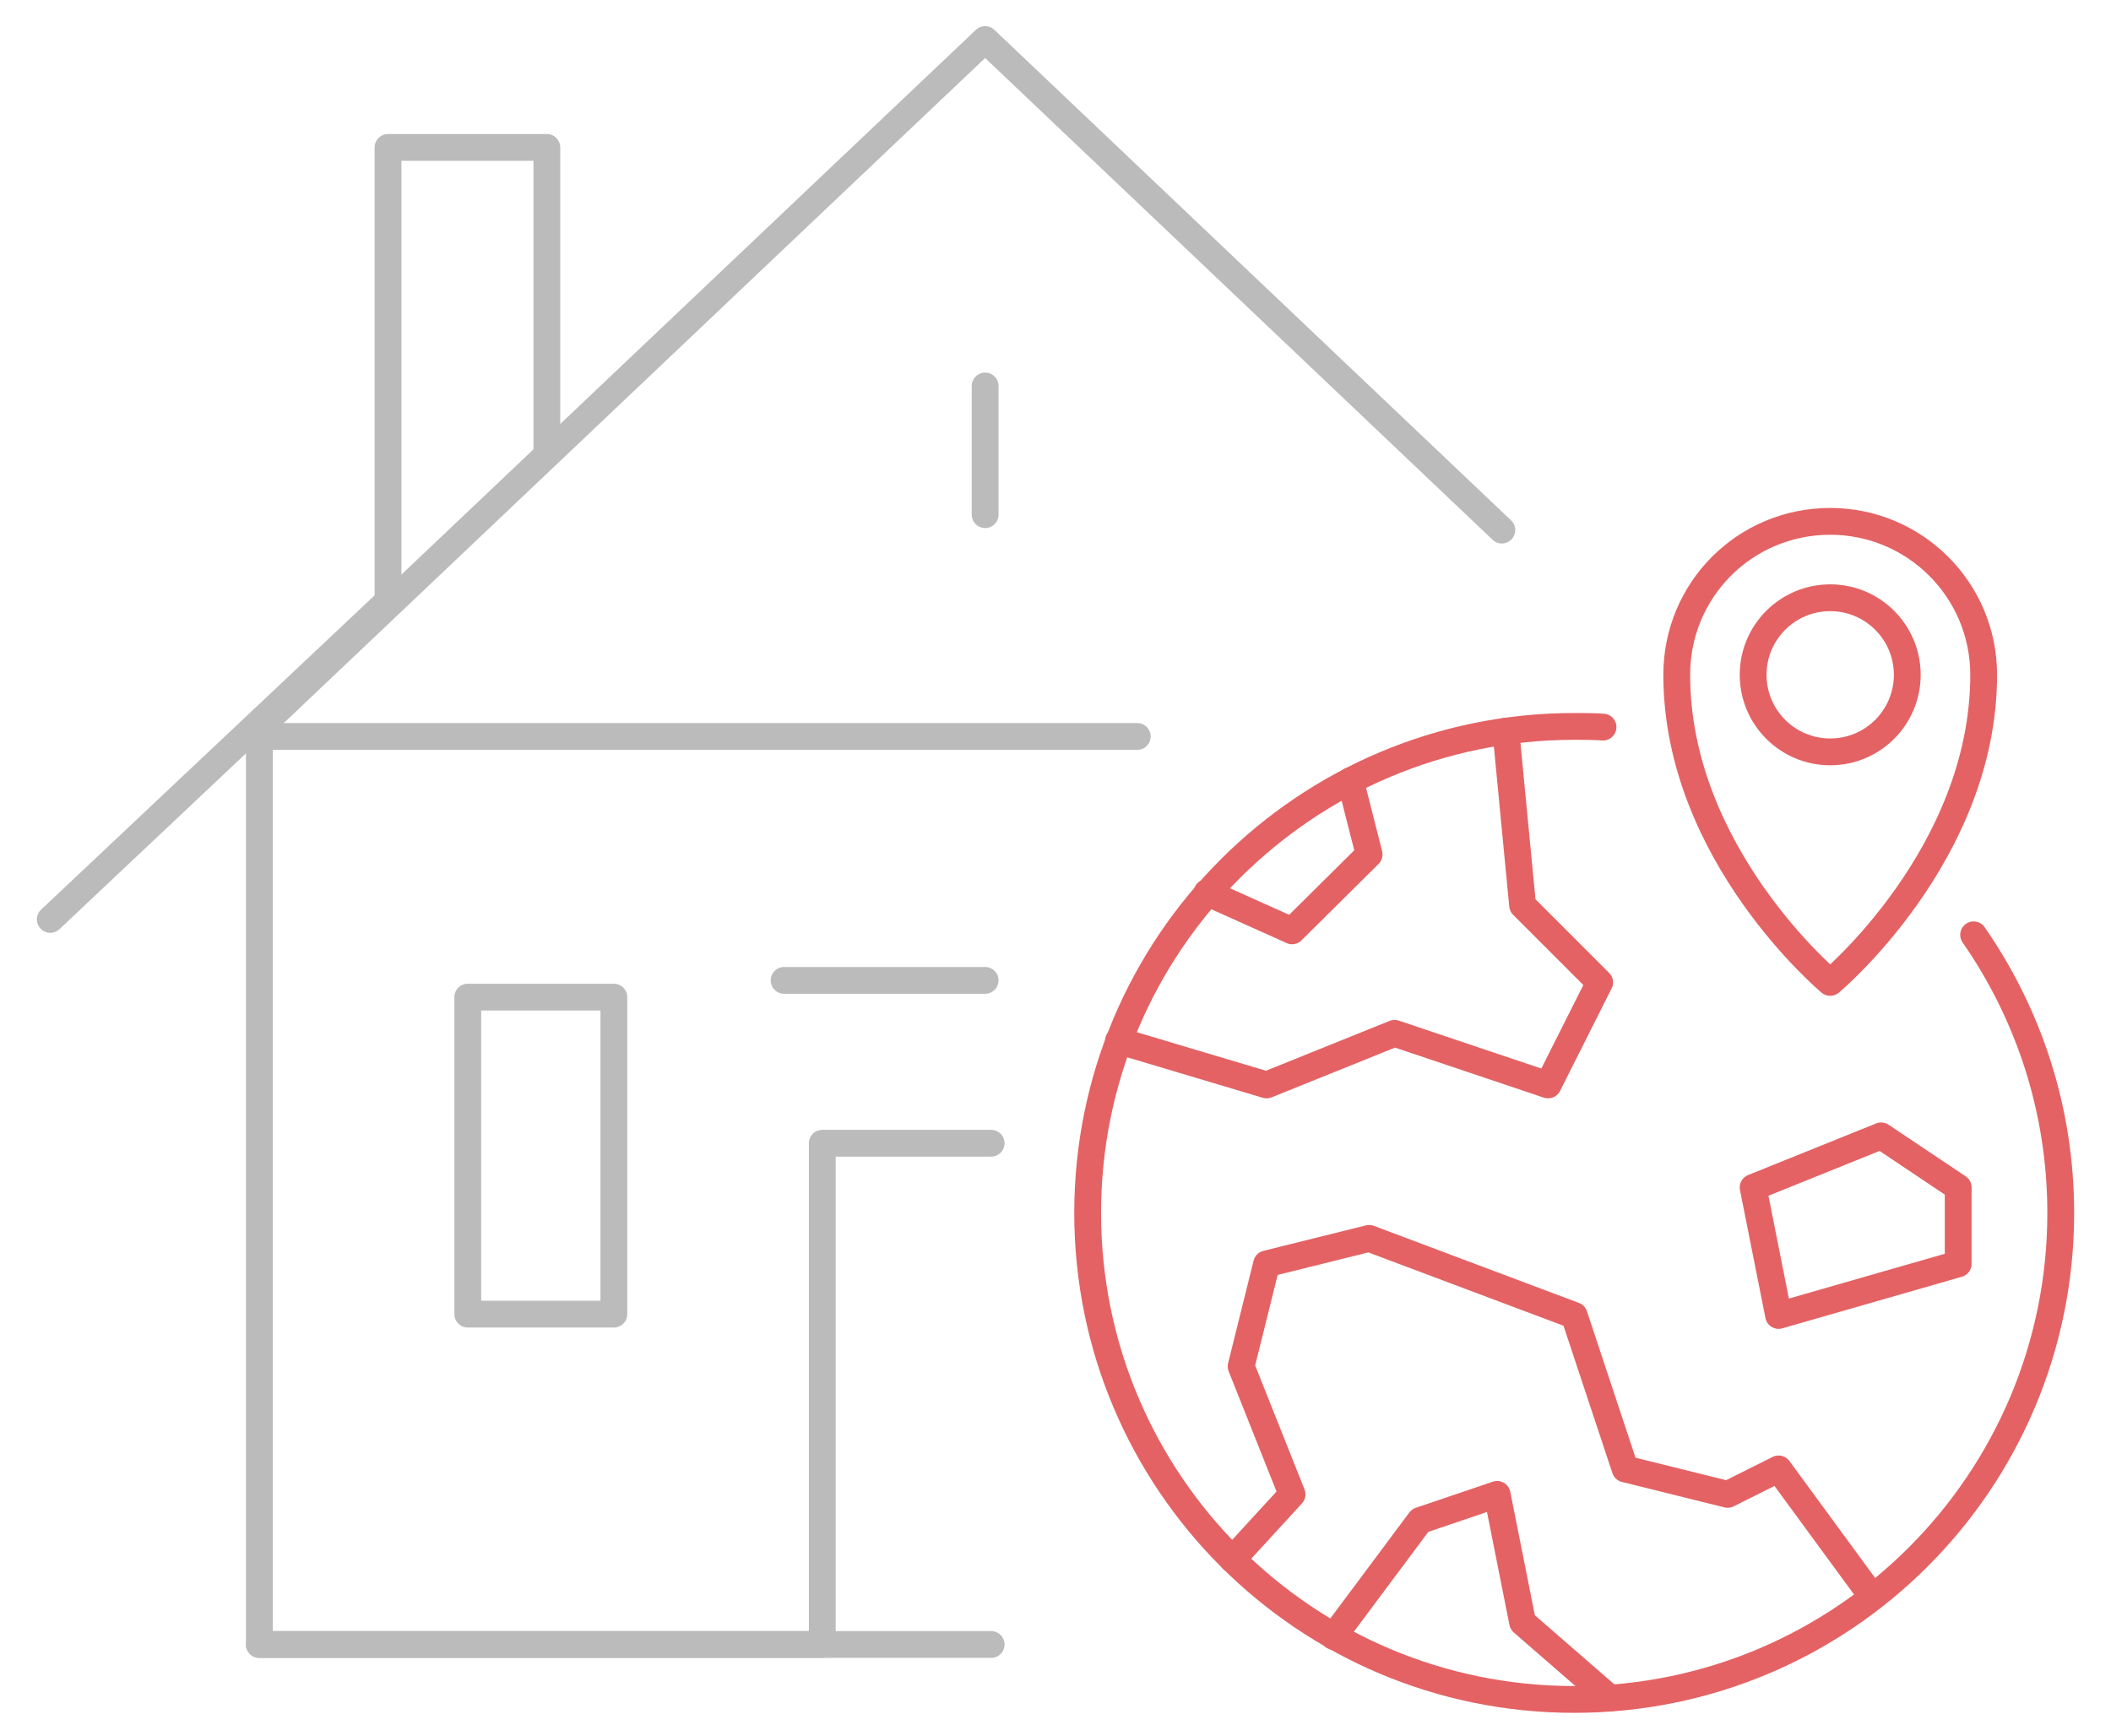 <?xml version="1.0" encoding="utf-8"?>
<!-- Generator: Adobe Illustrator 24.0.0, SVG Export Plug-In . SVG Version: 6.00 Build 0)  -->
<svg version="1.1" id="Layer_1" xmlns="http://www.w3.org/2000/svg" xmlns:xlink="http://www.w3.org/1999/xlink" x="0px" y="0px"
	 viewBox="0 0 315 259.1" style="enable-background:new 0 0 315 259.1;" xml:space="preserve">
<style type="text/css">
	.st0{fill:none;stroke:#E46264;stroke-width:4;stroke-linecap:round;stroke-linejoin:round;stroke-miterlimit:10;}
	.st1{fill:none;stroke:#BBBBBB;stroke-width:4;stroke-linecap:round;stroke-linejoin:round;stroke-miterlimit:10;}
</style>
<g>
	<g>
		<path class="st0" d="M239.2,108.5c-1.4-0.1-2.9-0.1-4.3-0.1c-40.1,0-72.6,32.5-72.6,72.6s32.5,72.6,72.6,72.6
			c40.1,0,72.6-32.5,72.6-72.6c0-15.4-4.8-29.7-13-41.5"/>
		<path class="st0" d="M250.2,100.7c0,26.8,22.9,45.9,22.9,45.9s22.9-19.1,22.9-45.9c0-12.7-10.3-22.9-22.9-22.9
			C260.4,77.8,250.2,88,250.2,100.7z"/>
		<circle class="st0" cx="273.1" cy="100.7" r="11.5"/>
		<polyline class="st0" points="279.4,238.3 265.4,219.2 257.8,223 242.5,219.2 234.9,196.3 204.3,184.8 189,188.6 185.2,203.9 
			192.8,223 183.9,232.7 		"/>
		<polyline class="st0" points="240.2,253.4 227.2,242.1 223.4,223 211.9,226.9 199,244.2 		"/>
		<polygon class="st0" points="292.2,177.2 280.7,169.5 261.6,177.2 265.4,196.3 292.2,188.6 		"/>
		<polyline class="st0" points="224.7,109.1 227.2,135.1 238.7,146.6 231,161.9 208.1,154.2 189,161.9 166.9,155.3 		"/>
		<polyline class="st0" points="201.5,116.5 204.3,127.5 192.8,138.9 180.1,133.2 		"/>
	</g>
	<g>
		<g>
			<g>
				<polyline class="st1" points="224.1,79.1 147,5.9 38.7,108.6 38.7,245.4 122.7,245.4 122.7,170.6 147.9,170.6 				"/>
				<polyline class="st1" points="57.9,89.7 57.9,22 81.6,22 81.6,67.4 				"/>
				<line class="st1" x1="57.9" y1="89.7" x2="7.5" y2="137.2"/>
			</g>
			<line class="st1" x1="147" y1="57.6" x2="147" y2="76.8"/>
			<line class="st1" x1="40.5" y1="109.9" x2="169.7" y2="109.9"/>
			<rect x="69.8" y="148.8" class="st1" width="21.8" height="47.3"/>
			<line class="st1" x1="117" y1="146.3" x2="147" y2="146.3"/>
			<line class="st1" x1="38.7" y1="245.4" x2="147.9" y2="245.4"/>
		</g>
	</g>
</g>
</svg>
